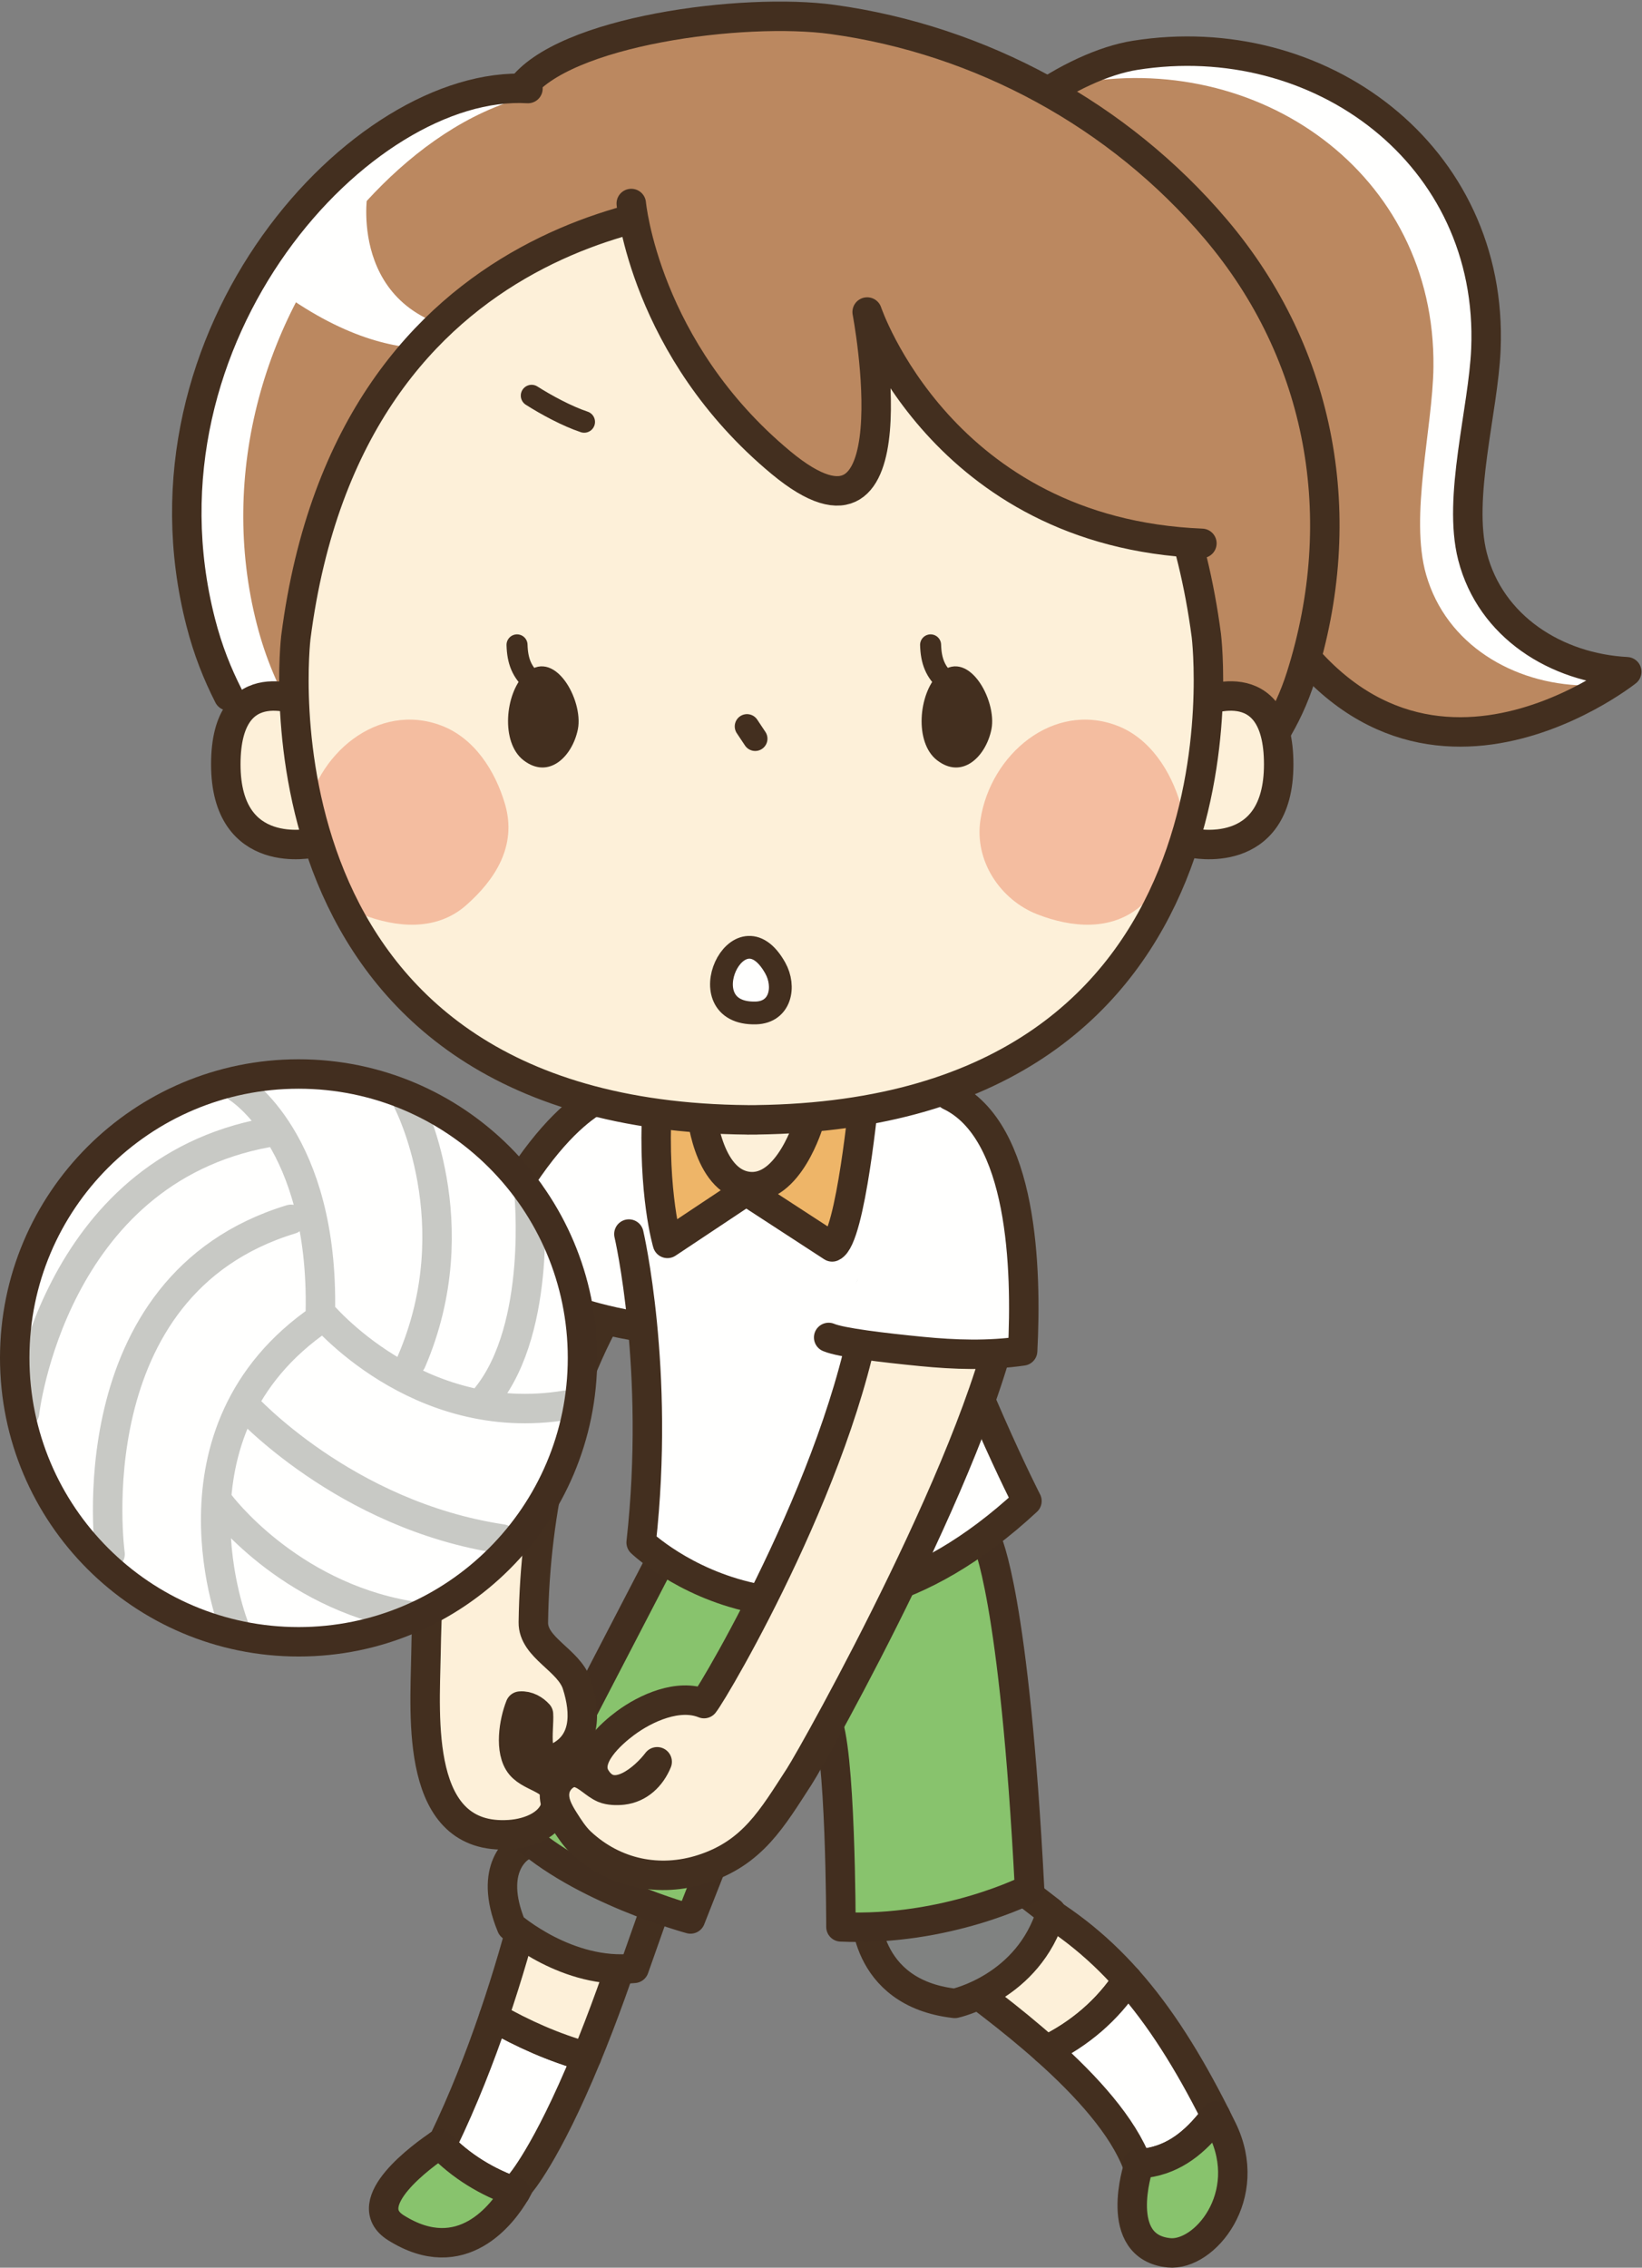 <?xml version="1.0" encoding="UTF-8"?>
<!DOCTYPE svg PUBLIC "-//W3C//DTD SVG 1.1//EN" "http://www.w3.org/Graphics/SVG/1.1/DTD/svg11.dtd">
<svg version="1.1" xmlns="http://www.w3.org/2000/svg" xmlns:xlink="http://www.w3.org/1999/xlink" x="0" y="0" width="937" height="1294" viewBox="0, 0, 937, 1294">
  <rect x="0" y="0" width="937" height="1294" fill="#808080" stroke="none"/>
  <g id="Layer_1">
    <path d="M548.588,772.687 C560.161,773.018 571.843,772.59 583.567,770.884 C585.933,724.217 583.87,645.187 541.87,625.187 C541.87,625.187 433.87,584.187 350.869,623.187 C350.869,623.187 314.869,627.187 270.869,721.187 C270.869,721.187 307.339,748.303 366.712,757.326 C369.697,788.772 371.239,831.855 365.869,880.187 C365.869,880.187 461.532,972.024 586.026,856.529 C586.026,856.529 569.534,824.525 548.588,772.687" fill="#FFFFFE"/>
    <path d="M252.869,1222.19 C252.869,1222.19 252.135,1222.65 250.892,1223.49 C263.08,1236.24 277.997,1245.17 294.196,1250.87 C295.749,1248.23 296.54,1246.51 296.54,1246.51 C296.54,1246.51 311.583,1229.88 334.762,1173.63 C316.206,1168.47 298.409,1160.57 281.727,1151.01 C273.991,1173.65 264.396,1198.35 252.869,1222.19" fill="#FFFFFE"/>
    <path d="M252.869,1222.19 C252.869,1222.19 252.135,1222.65 250.892,1223.49 C263.08,1236.24 277.997,1245.17 294.196,1250.87 C295.749,1248.23 296.54,1246.51 296.54,1246.51 C296.54,1246.51 311.583,1229.88 334.762,1173.63 C316.206,1168.47 298.409,1160.57 281.727,1151.01 C273.991,1173.65 264.396,1198.35 252.869,1222.19 z" fill-opacity="0" stroke="#432F1F" stroke-width="16.812" stroke-linecap="round" stroke-linejoin="round"/>
    <path d="M306.53,1062.52 C306.53,1062.52 298.498,1101.93 281.727,1151.01 C298.409,1160.57 316.206,1168.47 334.762,1173.63 C343.49,1152.45 353.369,1125.66 364.036,1092.02 L306.53,1062.52" fill="#FDF0D9"/>
    <path d="M306.53,1062.52 C306.53,1062.52 298.498,1101.93 281.727,1151.01 C298.409,1160.57 316.206,1168.47 334.762,1173.63 C343.49,1152.45 353.369,1125.66 364.036,1092.02 L306.53,1062.52 z" fill-opacity="0" stroke="#432F1F" stroke-width="16.812" stroke-linecap="round" stroke-linejoin="round"/>
    <g>
      <path d="M250.892,1223.49 C241.594,1229.74 203.48,1257.07 225.869,1271.19 C263.658,1295.01 287.049,1263.05 294.196,1250.87 C277.997,1245.17 263.08,1236.24 250.892,1223.49" fill="#88C36D"/>
      <path d="M250.892,1223.49 C241.594,1229.74 203.48,1257.07 225.869,1271.19 C263.658,1295.01 287.049,1263.05 294.196,1250.87 C277.997,1245.17 263.08,1236.24 250.892,1223.49 z" fill-opacity="0" stroke="#422E1F" stroke-width="16.8" stroke-linecap="round" stroke-linejoin="round"/>
    </g>
    <path d="M296.869,1054.19 C296.869,1054.19 277.869,1065.19 291.869,1099.19 C291.869,1099.19 323.869,1127.19 361.869,1123.19 L373.869,1089.19" fill="#808281"/>
    <path d="M296.869,1054.19 C296.869,1054.19 277.869,1065.19 291.869,1099.19 C291.869,1099.19 323.869,1127.19 361.869,1123.19 L373.869,1089.19" fill-opacity="0" stroke="#432F1F" stroke-width="16.812" stroke-linecap="round" stroke-linejoin="round"/>
    <path d="M643.377,1129.66 C625.538,1109.56 605.288,1093.62 580.536,1080.85 L504.549,1098.53 C508.334,1104.2 556.663,1133.75 597.114,1169.85 C615.747,1160.88 632.158,1147.01 643.377,1129.66" fill="#FDF0D9"/>
    <path d="M643.377,1129.66 C625.538,1109.56 605.288,1093.62 580.536,1080.85 L504.549,1098.53 C508.334,1104.2 556.663,1133.75 597.114,1169.85 C615.747,1160.88 632.158,1147.01 643.377,1129.66 z" fill-opacity="0" stroke="#432F1F" stroke-width="16.812" stroke-linecap="round" stroke-linejoin="round"/>
    <path d="M643.377,1129.66 C632.158,1147.01 615.747,1160.88 597.114,1169.85 C620.28,1190.52 640.864,1213.35 649.014,1235.07 C651.62,1234.74 654.237,1234.33 656.87,1233.83 C673.116,1230.58 684.292,1219.73 693.696,1207.32 C677.985,1176.13 661.995,1150.64 643.377,1129.66" fill="#FFFFFE"/>
    <path d="M643.377,1129.66 C632.158,1147.01 615.747,1160.88 597.114,1169.85 C620.28,1190.52 640.864,1213.35 649.014,1235.07 C651.62,1234.74 654.237,1234.33 656.87,1233.83 C673.116,1230.58 684.292,1219.73 693.696,1207.32 C677.985,1176.13 661.995,1150.64 643.377,1129.66 z" fill-opacity="0" stroke="#432F1F" stroke-width="16.812" stroke-linecap="round" stroke-linejoin="round"/>
    <path d="M693.696,1207.32 C684.292,1219.73 673.116,1230.58 656.87,1233.83 C654.237,1234.33 651.62,1234.74 649.014,1235.07 C649.199,1235.56 649.393,1236.05 649.565,1236.54 C649.565,1236.54 634.536,1282.19 667.022,1285.51 C687.317,1287.58 716.101,1253.06 697.52,1215.01 C696.247,1212.41 694.971,1209.85 693.696,1207.32" fill="#88C36D"/>
    <path d="M693.696,1207.32 C684.292,1219.73 673.116,1230.58 656.87,1233.83 C654.237,1234.33 651.62,1234.74 649.014,1235.07 C649.199,1235.56 649.393,1236.05 649.565,1236.54 C649.565,1236.54 634.536,1282.19 667.022,1285.51 C687.317,1287.58 716.101,1253.06 697.52,1215.01 C696.247,1212.41 694.971,1209.85 693.696,1207.32 z" fill-opacity="0" stroke="#422E1F" stroke-width="16.8" stroke-linecap="round" stroke-linejoin="round"/>
    <path d="M493.87,1089.19 C493.87,1089.19 491.87,1137.19 544.87,1143.19 C544.87,1143.19 586.87,1134.19 599.87,1091.19 L577.87,1074.19" fill="#808281"/>
    <path d="M493.87,1089.19 C493.87,1089.19 491.87,1137.19 544.87,1143.19 C544.87,1143.19 586.87,1134.19 599.87,1091.19 L577.87,1074.19" fill-opacity="0" stroke="#432F1F" stroke-width="16.812" stroke-linecap="round" stroke-linejoin="round"/>
    <path d="M563.125,879.028 C563.125,879.028 578.914,910.144 587.526,1077.89 C587.526,1077.89 540.159,1102.24 479.875,1099.54 C479.875,1099.54 479.875,995.37 471.263,980.489 C462.651,965.608 439.686,979.138 439.686,979.138 L394.035,1095.02 C394.035,1095.02 330.988,1077.99 296.54,1045.52 L380.837,883.087" fill="#88C36D"/>
    <path d="M563.125,879.028 C563.125,879.028 578.914,910.144 587.526,1077.89 C587.526,1077.89 540.159,1102.24 479.875,1099.54 C479.875,1099.54 479.875,995.37 471.263,980.489 C462.651,965.608 439.686,979.138 439.686,979.138 L394.035,1095.02 C394.035,1095.02 330.988,1077.99 296.54,1045.52 L380.837,883.087" fill-opacity="0" stroke="#422E1F" stroke-width="16.8" stroke-linecap="round" stroke-linejoin="round"/>
    <path d="M294.14,711.859 C273.663,761.008 256.934,812.05 248.802,864.789 C244.744,891.112 243.54,917.722 243.072,944.32 C242.448,979.835 236.673,1050.46 290.714,1046.91 C302.232,1046.15 316.435,1040.8 317.737,1027.64 C319.006,1014.81 303.545,1015.09 297.08,1007.22 C290.483,999.197 293.26,982.472 296.839,973.555 C301.133,973.184 304.943,975.566 307.282,978.161 C307.888,986.073 303.215,1009.21 316.877,1003.36 C334.838,995.67 334.31,977.181 329.227,961.248 C324.732,947.164 304.136,940.358 304.347,925.747 C305.267,862.205 319.295,794.878 352.668,740.134" fill="#FDF0D9"/>
    <path d="M294.14,711.859 C273.663,761.008 256.934,812.05 248.802,864.789 C244.744,891.112 243.54,917.722 243.072,944.32 C242.448,979.835 236.673,1050.46 290.714,1046.91 C302.232,1046.15 316.435,1040.8 317.737,1027.64 C319.006,1014.81 303.545,1015.09 297.08,1007.22 C290.483,999.197 293.26,982.472 296.839,973.555 C301.133,973.184 304.943,975.566 307.282,978.161 C307.888,986.073 303.215,1009.21 316.877,1003.36 C334.838,995.67 334.31,977.181 329.227,961.248 C324.732,947.164 304.136,940.358 304.347,925.747 C305.267,862.205 319.295,794.878 352.668,740.134" fill-opacity="0" stroke="#432F1F" stroke-width="16.812" stroke-linecap="round" stroke-linejoin="round"/>
    <path d="M350.869,623.187 C350.869,623.187 314.869,627.187 270.869,721.187 C270.869,721.187 309.869,750.187 372.869,758.187" fill="#FFFFFE"/>
    <path d="M350.869,623.187 C350.869,623.187 314.869,627.187 270.869,721.187 C270.869,721.187 309.869,750.187 372.869,758.187" fill-opacity="0" stroke="#432F1F" stroke-width="16.8" stroke-linecap="round" stroke-linejoin="round"/>
    <path d="M358.869,704.187 C358.869,704.187 376.869,781.187 365.869,880.187 C365.869,880.187 461.532,972.024 586.026,856.529 C586.026,856.529 552.87,792.187 520.87,698.187" fill="#FFFFFE"/>
    <path d="M358.869,704.187 C358.869,704.187 376.869,781.187 365.869,880.187 C365.869,880.187 461.532,972.024 586.026,856.529 C586.026,856.529 552.87,792.187 520.87,698.187" fill-opacity="0" stroke="#432F1F" stroke-width="16.8" stroke-linecap="round" stroke-linejoin="round"/>
    <path d="M375.801,66.72 C350.357,46.868 291.289,48.337 261.359,57.675 C228.496,67.927 199.652,90.179 176.631,115.253 C117.533,179.614 92.014,271.638 113.801,356.718 C124.328,397.819 142.949,420.523 163.801,456.718" fill="#FFFFFE"/>
    <path d="M540.481,107.837 C554.063,72.421 605.766,37.302 641.7,31.571 C746.836,14.808 846.551,88.243 841.926,199.245 C840.479,234.034 825.663,283.958 834.272,317.517 C844.594,357.741 882.1,381.183 922.297,383.308 C922.297,383.308 786.237,491.671 706.442,323.528" fill="#FFFFFE"/>
    <path d="M513.965,127.097 C526.495,91.296 577.137,54.663 612.885,47.872 C717.481,28.005 819.325,98.46 817.985,209.552 C817.565,244.368 804.233,294.708 813.831,327.997 C825.338,367.9 863.52,390.222 903.762,391.157 C903.762,391.157 783.301,477.958 698.567,312.249" fill="#BB8860"/>
    <path d="M546.481,107.837 C560.063,72.421 611.766,37.302 647.7,31.571 C752.836,14.808 852.551,88.243 847.926,199.245 C846.479,234.034 831.663,283.958 840.272,317.517 C850.594,357.741 888.1,381.183 928.297,383.308 C928.297,383.308 792.237,491.671 712.442,323.528" fill-opacity="0" stroke="#432F1F" stroke-width="16.812" stroke-linecap="round" stroke-linejoin="round"/>
    <path d="M296.973,51.104 C320.988,17.479 424.499,4.105 475.172,11.114 C559.733,22.812 638.448,65.552 693.715,130.702 C754.432,202.278 770.977,295.62 742.417,385.939 C726.483,436.325 690.78,459.669 658.52,498.048" fill="#BB8860"/>
    <path d="M296.973,51.104 C320.988,17.479 424.499,4.105 475.172,11.114 C559.733,22.812 638.448,65.552 693.715,130.702 C754.432,202.278 770.977,295.62 742.417,385.939 C726.483,436.325 690.78,459.669 658.52,498.048" fill-opacity="0" stroke="#432F1F" stroke-width="16.812" stroke-linecap="round" stroke-linejoin="round"/>
    <path d="M493.323,624.105 C493.323,624.105 485.536,706.854 474.87,711.52 L425.827,679.601 L380.869,709.52 C380.869,709.52 372.41,681.604 374.869,631.52" fill="#EEB568"/>
    <path d="M493.323,624.105 C493.323,624.105 485.536,706.854 474.87,711.52 L425.827,679.601 L380.869,709.52 C380.869,709.52 372.41,681.604 374.869,631.52" fill-opacity="0" stroke="#432F1F" stroke-width="16.8" stroke-linecap="round" stroke-linejoin="round"/>
    <path d="M400.153,633.25 C400.153,633.25 403.186,673.971 426.698,676.996 C450.211,680.023 461.774,640.173 461.774,640.173" fill="#FDF0D9"/>
    <path d="M400.153,633.25 C400.153,633.25 403.186,673.971 426.698,676.996 C450.211,680.023 461.774,640.173 461.774,640.173" fill-opacity="0" stroke="#432F1F" stroke-width="16.812" stroke-linecap="round" stroke-linejoin="round"/>
    <path d="M408.52,66.05 C383.077,46.198 324.008,47.667 294.078,57.005 C261.213,67.257 232.371,89.509 209.35,114.583 C150.25,178.944 124.73,270.968 146.52,356.048 C157.045,397.15 175.668,419.853 196.52,456.048" fill="#BB8860"/>
    <path d="M209.619,111.148 C209.619,111.148 197.609,185.601 279.27,190.401 C279.27,190.401 233.635,221.624 156.783,163.983" fill="#FFFFFE"/>
    <path d="M173.686,400.939 C173.686,400.939 128.854,380.122 128.854,436.161 C128.854,492.2 178.49,480.995 178.49,480.995" fill="#FDF0D9"/>
    <path d="M173.686,400.939 C173.686,400.939 128.854,380.122 128.854,436.161 C128.854,492.2 178.49,480.995 178.49,480.995" fill-opacity="0" stroke="#432F1F" stroke-width="16.812" stroke-linecap="round" stroke-linejoin="round"/>
    <path d="M684.846,400.939 C684.846,400.939 729.68,380.122 729.68,436.161 C729.68,492.2 680.043,480.995 680.043,480.995" fill="#FDF0D9"/>
    <path d="M684.846,400.939 C684.846,400.939 729.68,380.122 729.68,436.161 C729.68,492.2 680.043,480.995 680.043,480.995" fill-opacity="0" stroke="#432F1F" stroke-width="16.812" stroke-linecap="round" stroke-linejoin="round"/>
    <path d="M688.155,362.704 C656.145,120.116 452.284,115.296 427.899,115.601 C403.129,115.409 199.725,121.28 168.58,363.694 C168.58,363.694 135.82,636.53 426.397,639.013 L426.397,639.044 C427.196,639.036 427.985,639.025 428.774,639.017 C429.61,639.025 430.438,639.036 431.288,639.036 L431.288,638.997 C721.868,635.417 688.155,362.704 688.155,362.704" fill="#FDF0D9"/>
    <path d="M174.037,467.622 C170.281,491.679 185.875,513.724 206.422,521.726 C226.355,529.505 249.137,531.382 265.926,516.622 C282.566,501.987 295.043,482.733 288.26,459.146 C282.668,439.769 270.607,421.14 251.867,414.036 C215.547,400.28 179.852,430.312 174.037,467.622" fill="#F4BDA0"/>
    <path d="M559.518,467.622 C555.762,491.679 571.356,513.724 591.903,521.726 C611.836,529.505 634.618,531.382 651.407,516.622 C668.047,501.987 680.524,482.733 673.741,459.146 C668.149,439.769 656.088,421.14 637.348,414.036 C601.028,400.28 565.333,430.312 559.518,467.622" fill="#F4BDA0"/>
    <path d="M688.399,362.704 C656.391,120.116 452.53,115.296 428.143,115.601 C403.374,115.409 199.969,121.28 168.824,363.694 C168.824,363.694 136.066,636.53 426.643,639.013 L426.643,639.044 C427.442,639.036 428.231,639.025 429.018,639.017 C429.856,639.025 430.682,639.036 431.532,639.036 L431.532,638.997 C722.112,635.417 688.399,362.704 688.399,362.704 z" fill-opacity="0" stroke="#432F1F" stroke-width="16.812" stroke-linecap="round" stroke-linejoin="round"/>
    <path d="M426.274,414.507 C427.834,416.845 429.391,419.183 430.95,421.525" fill-opacity="0" stroke="#432F1F" stroke-width="14" stroke-linecap="round" stroke-linejoin="round"/>
    <path d="M301.27,50.526 C206.52,45.05 72.52,191.05 114.52,355.048 C118.676,371.278 124.096,384.64 130.416,397.097" fill-opacity="0" stroke="#432F1F" stroke-width="16.812" stroke-linecap="round" stroke-linejoin="round"/>
    <path d="M685.854,310.048 C537.143,304.048 494.838,178.05 494.838,178.05 C494.838,178.05 523.487,328.546 445.721,264.048 C367.955,199.552 352.592,101.13 352.592,101.13 C352.592,101.13 417.708,33.134 585.518,106.63 C753.329,180.126 685.854,310.048 685.854,310.048" fill="#BB8860"/>
    <path d="M360.229,116.13 C360.229,116.13 367.955,199.552 445.721,264.048 C523.487,328.546 494.838,178.05 494.838,178.05 C494.838,178.05 537.143,304.048 685.854,310.048" fill-opacity="0" stroke="#432F1F" stroke-width="16.812" stroke-linecap="round" stroke-linejoin="round"/>
    <path d="M298.68,433.782 C313.145,445.04 326.656,431.624 329.766,416.114 C333.09,399.46 315.988,368.28 299.189,385.04 C288.279,395.933 285.627,423.618 298.68,433.782" fill="#432F1F"/>
    <path d="M295.041,367.982 C295.295,377.124 297.717,383.634 304.467,389.241" fill-opacity="0" stroke="#432F1F" stroke-width="11.995" stroke-linecap="round" stroke-linejoin="round"/>
    <path d="M534.68,433.782 C549.145,445.04 562.657,431.624 565.766,416.114 C569.09,399.46 551.989,368.28 535.19,385.04 C524.28,395.933 521.627,423.618 534.68,433.782" fill="#432F1F"/>
    <path d="M531.042,367.982 C531.295,377.124 533.717,383.634 540.467,389.241" fill-opacity="0" stroke="#432F1F" stroke-width="11.995" stroke-linecap="round" stroke-linejoin="round"/>
    <path d="M333.363,240.753 C323.49,237.456 311.652,231.034 303.363,225.753" fill-opacity="0" stroke="#432F1F" stroke-width="12.349" stroke-linecap="round" stroke-linejoin="round"/>
    <path d="M431.338,578.019 C445.536,577.628 448.254,562.89 442.409,552.413 C421.365,514.714 391.392,579.115 431.338,578.019" fill="#FFFFFE"/>
    <path d="M431.338,578.019 C445.536,577.628 448.254,562.89 442.409,552.413 C421.365,514.714 391.392,579.115 431.338,578.019 z" fill-opacity="0" stroke="#432F1F" stroke-width="13" stroke-linecap="round" stroke-linejoin="round"/>
    <path d="M496.663,734.725 C484.698,834.027 408.163,964.104 401.753,972.122 C387.163,966.221 368.534,974.616 356.864,983.294 C348.806,989.286 333.099,1003.15 339.951,1014.43 C349.86,1030.76 368.304,1014.27 375.008,1005.33 C371.533,1013.75 364.744,1020.37 355.333,1021.45 C351.968,1021.83 347.597,1021.71 344.598,1020.44 C339.392,1018.24 335.407,1013.15 329.923,1011.64 C324.318,1010.1 318.452,1015.1 316.929,1020.52 C315.061,1027.17 318.586,1033.49 322.044,1038.93 C324.728,1043.16 327.765,1047.87 331.397,1051.26 C350.628,1069.2 376.312,1074.48 400.997,1066.5 C429.619,1057.24 440.668,1037.47 456.047,1013.82 C465.12,999.861 564.306,822.407 575.532,739.542" fill="#FDF0D9"/>
    <path d="M496.663,734.725 C484.698,834.027 408.163,964.104 401.753,972.122 C387.163,966.221 368.534,974.616 356.864,983.294 C348.806,989.286 333.099,1003.15 339.951,1014.43 C349.86,1030.76 368.304,1014.27 375.008,1005.33 C371.533,1013.75 364.744,1020.37 355.333,1021.45 C351.968,1021.83 347.597,1021.71 344.598,1020.44 C339.392,1018.24 335.407,1013.15 329.923,1011.64 C324.318,1010.1 318.452,1015.1 316.929,1020.52 C315.061,1027.17 318.586,1033.49 322.044,1038.93 C324.728,1043.16 327.765,1047.87 331.397,1051.26 C350.628,1069.2 376.312,1074.48 400.997,1066.5 C429.619,1057.24 440.668,1037.47 456.047,1013.82 C465.12,999.861 564.306,822.407 575.532,739.542" fill-opacity="0" stroke="#432F1F" stroke-width="16.812" stroke-linecap="round" stroke-linejoin="round"/>
    <path d="M541.87,625.187 C583.87,645.187 585.933,724.217 583.567,770.884 C564.118,773.714 544.778,773.042 525.87,771.187 C504.093,769.052 479.87,766.187 472.87,763.187" fill="#FFFFFE"/>
    <path d="M541.87,625.187 C583.87,645.187 585.933,724.217 583.567,770.884 C564.118,773.714 544.778,773.042 525.87,771.187 C504.093,769.052 479.87,766.187 472.87,763.187" fill-opacity="0" stroke="#432F1F" stroke-width="16.8" stroke-linecap="round" stroke-linejoin="round"/>
    <path d="M332.4,774.854 C332.4,864.323 259.87,936.854 170.4,936.854 C80.93,936.854 8.4,864.323 8.4,774.854 C8.4,685.383 80.93,612.854 170.4,612.854 C259.87,612.854 332.4,685.383 332.4,774.854" fill="#FFFFFE"/>
    <g>
      <path d="M135.808,620.854 C135.808,620.854 184.808,650.854 182.808,748.854 C182.808,748.854 237.808,815.854 322.808,801.854 M232.808,628.854 C232.808,628.854 268.808,697.854 234.808,776.854 M301.808,679.854 C301.808,679.854 309.808,756.854 277.808,796.854 M183.03,752.358 C88.808,816.854 133.808,928.854 133.808,928.854 M62.808,886.854 C62.808,886.854 41.491,733.703 166.059,695.789 M13.992,806.199 C13.992,806.199 29.492,668.706 152.796,646.241 M139.485,801.7 C139.485,801.7 196.482,864.697 286.478,878.196 M125.486,858.198 C125.486,858.198 163.808,909.854 232.808,921.854" fill-opacity="0" stroke="#C8C9C5" stroke-width="16.812" stroke-linecap="round" stroke-linejoin="round"/>
      <path d="M332.4,774.854 C332.4,864.323 259.87,936.854 170.4,936.854 C80.93,936.854 8.4,864.323 8.4,774.854 C8.4,685.383 80.93,612.854 170.4,612.854 C259.87,612.854 332.4,685.383 332.4,774.854 z" fill-opacity="0" stroke="#422E1F" stroke-width="16.8" stroke-linecap="round" stroke-linejoin="round"/>
    </g>
  </g>
</svg>
